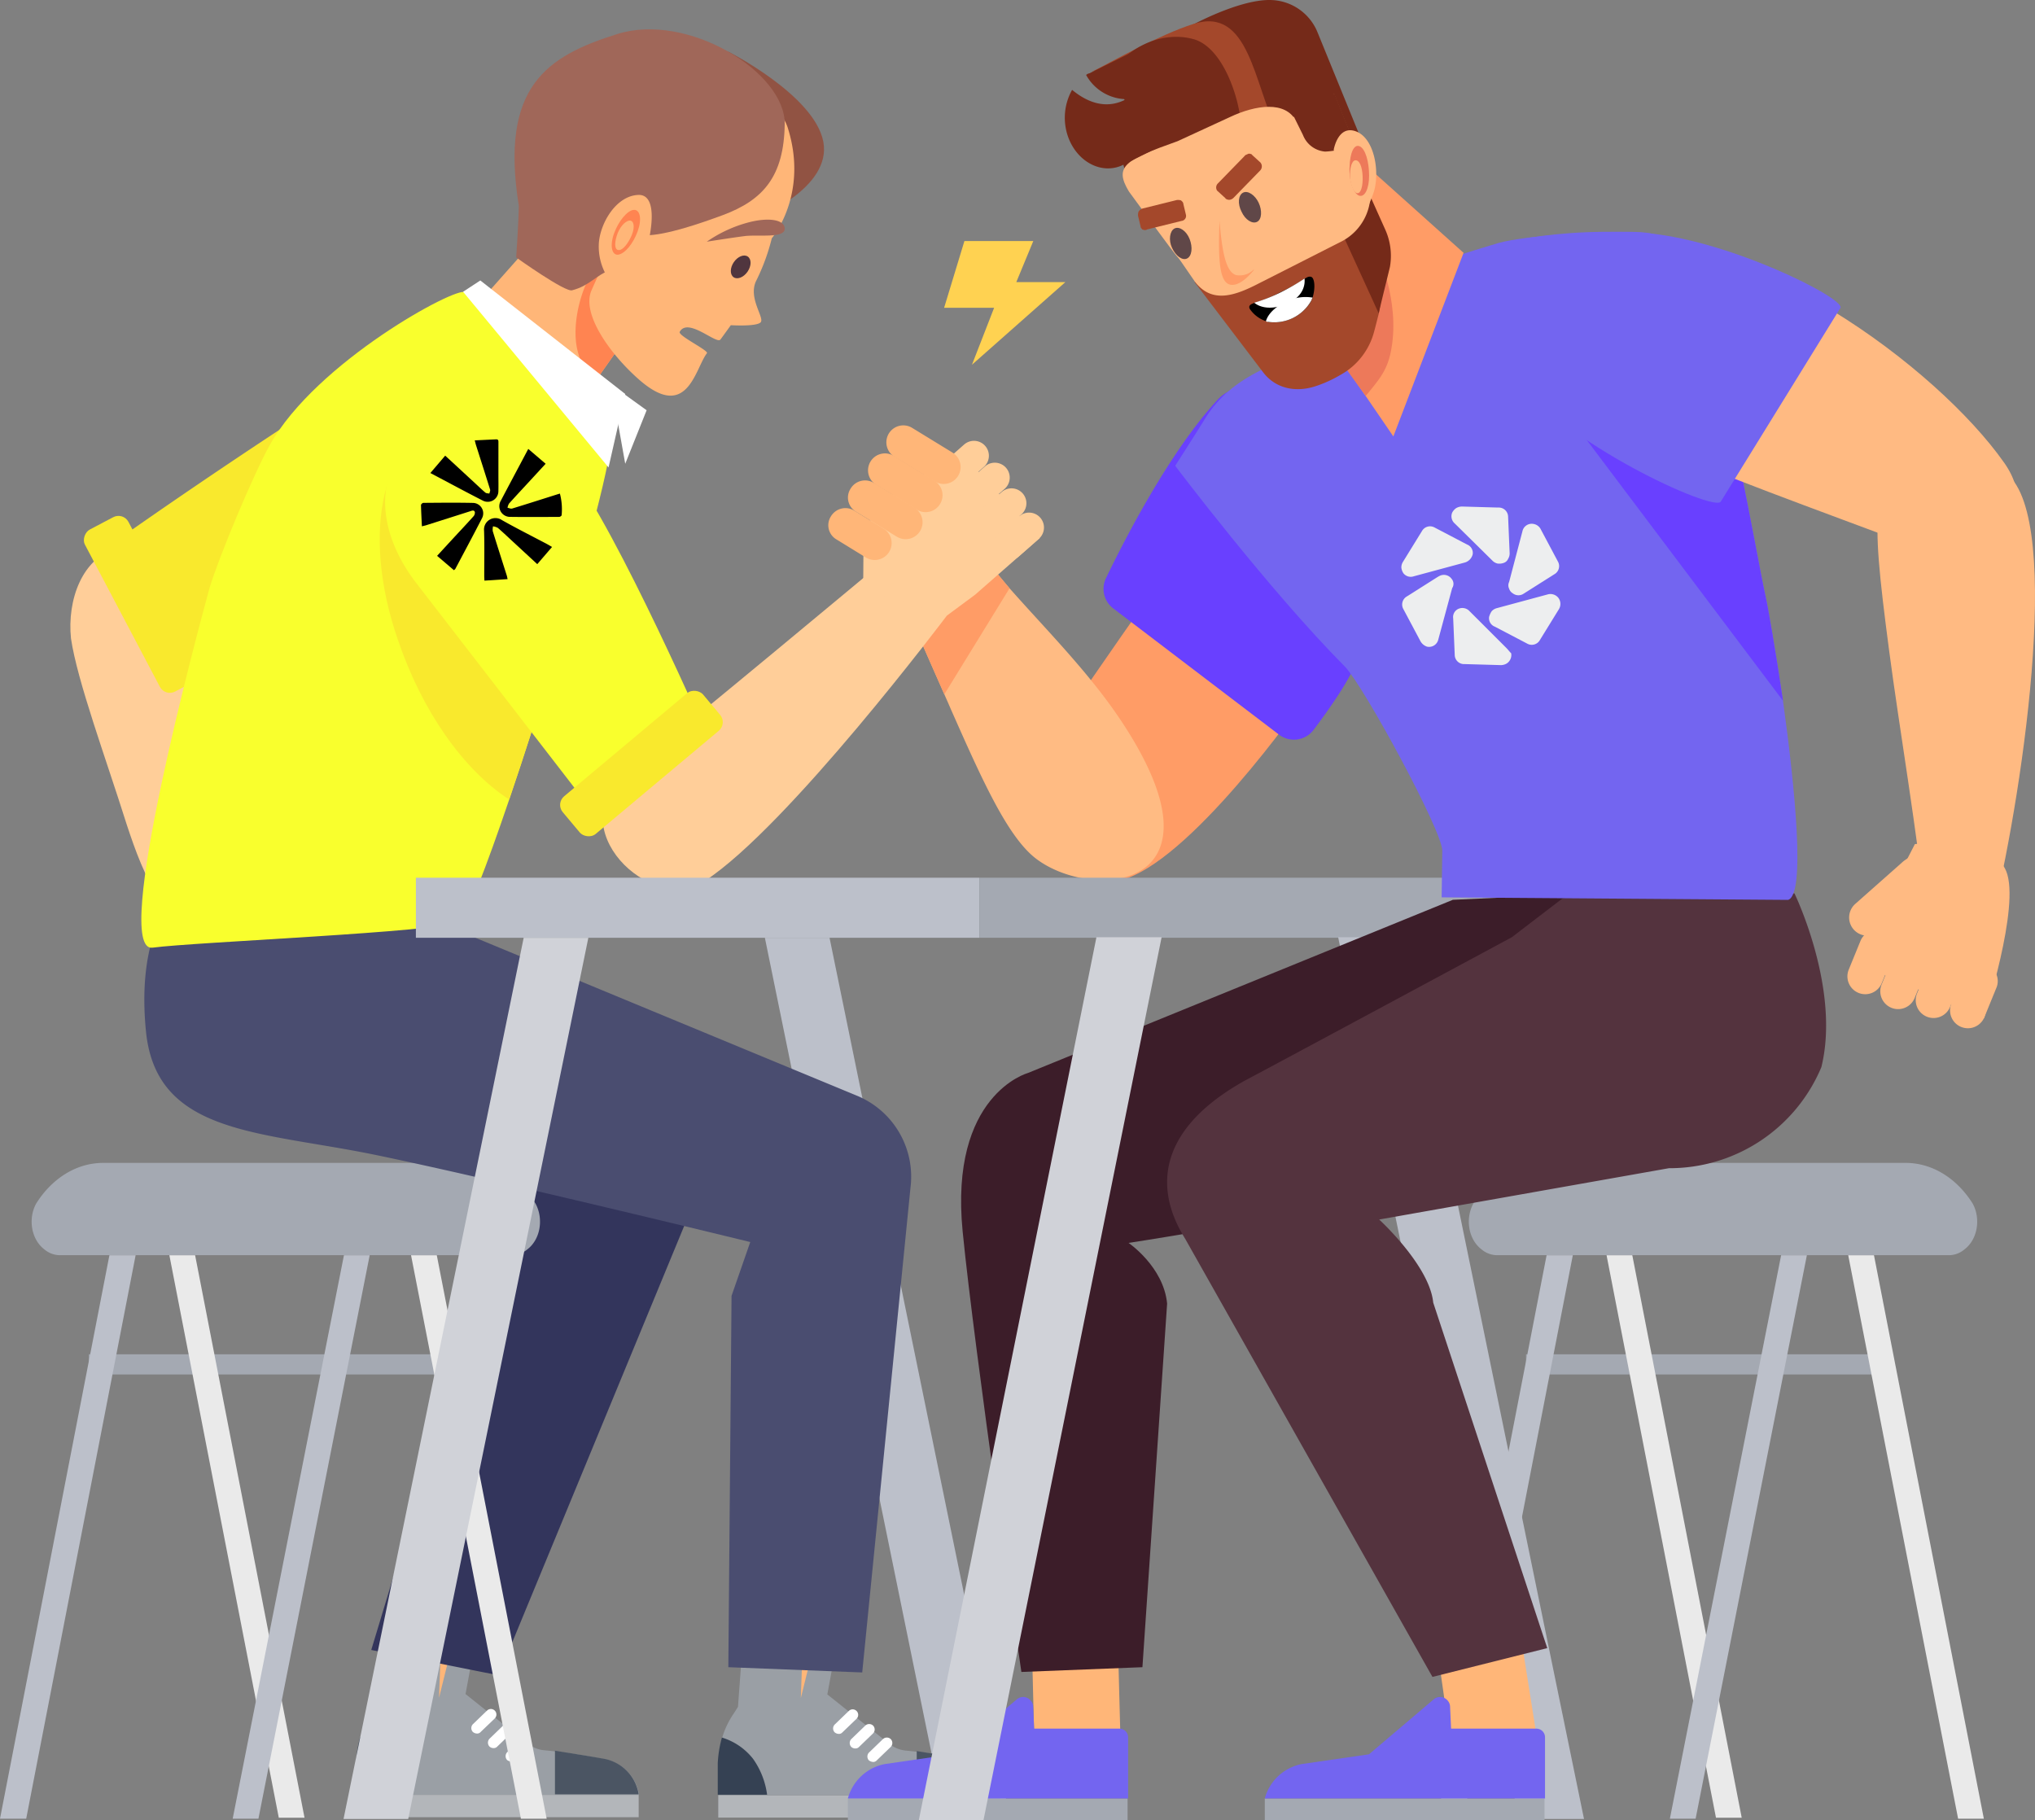 <?xml version="1.0" encoding="UTF-8"?> <svg xmlns="http://www.w3.org/2000/svg" width="463.458" height="414.516" viewBox="0 0 463.458 414.516"><rect x="0" y="0" width="463.458" height="414.516" fill="#808080" stroke="none"/><g id="Слой_2" data-name="Слой 2"><g id="Слой_2-2" data-name="Слой 2"><path d="M214.755,412.062h14.845l-40.678-198.479H174.195Z" style="fill:#bcc0ca"></path><path d="M314.36,135.709c-3.049,8.484-11.502,15.145-16.54,22.436-5.303,7.688-31.382,43.248-45.484,42.631s-19.5-20.92-14.861-29.139c4.109-7.159,19.287-28.738,21.806-32.318,25.983-37.117,43.28-54.647,58.392-54.514C324.832,84.805,325.893,103.364,314.36,135.709Z" style="fill:#ff9c66"></path><path d="M235.846,195.484c-6.49-5.03-12.38-18.34-19.28-33.92-.32-.75-.84-1.94-1.5-3.43-3.56-8.08-11.15-25.16-13.28-31.32l14.62-11.45.27-.14a57.223,57.223,0,0,0,4.83,8.14c2.48,3.58,5.38,7.03,8.41,10.62,8.28,9.37,17.79,18.89,24.96,29.51C281.496,202.934,248.756,205.494,235.846,195.484Z" style="fill:#ffbb83"></path><path d="M229.916,133.984l-14.85,24.15c-3.56-8.08-11.15-25.16-13.28-31.32l14.62-11.45.27-.14a57.223,57.223,0,0,0,4.83,8.14C223.986,126.944,226.886,130.394,229.916,133.984Z" style="fill:#ff9c66"></path><path d="M253.559,138.589a5.589,5.589,0,0,1-1.684-6.9c4.154-8.622,14.417-28.681,25.316-40.519,13.107-14.237,44.998,26.715,31.549,59.968-1.759,4.349-6.358,10.827-9.594,15.116a5.605,5.605,0,0,1-7.888,1.044Z" style="fill:#6940ff"></path><polygon points="142.393 105.626 147.263 93.439 139.166 87.595 142.393 105.626" style="fill:#fff"></polygon><path d="M41.736,133.585c2.047,5.263,2.65,10.468,3.443,20.284.547,9.458.542,15.479,1.407,29.987.241,2.644,1.482,5.934,5.459,10.419l-15.543,10.713c-3.447-5.001-5.711-11.344-7.647-17.21C24.13,172.767,17.6,155.138,16.166,145.412c-.896-8.691,2.481-18.57,10.872-20.666L31.074,123.721C37.195,122.664,39.861,129.081,41.736,133.585Z" style="fill:#ffce99"></path><path d="M114.181,116.581l-75.561,36.463S15.478,131.302,27.998,122.119C37.044,115.659,76.503,88.593,92.63,79.941c10.819-5.824,26.198-.864,30.94,10.385A20.744,20.744,0,0,1,114.181,116.581Z" style="fill:#f9e92d"></path><path d="M48.175,227.912a1.987,1.987,0,0,1-1.12-.899q-.461-.752-.924-1.504c-.857-1.348-1.596-3.06-3.617-6.259-.241-.345-.375-.657-.615-1.003-2.172-4.183-4.483-10.53-8.172-18.016,1.502-1.048,14.495-11.234,14.495-11.234a12.538,12.538,0,0,0,2.996,4.184c3.282,2.939,11.596,10.322,13.265,12.068a41.909,41.909,0,0,1,4.535,9.232,3.031,3.031,0,0,1,.128,1.781,2.564,2.564,0,0,1-.937,1.435l-.993.882a2.041,2.041,0,0,1-.875.519,1.188,1.188,0,0,1-.97.086,1.088,1.088,0,0,1-.851-.277c-.213-.069-.454-.414-.628-.605a.115.115,0,0,1-.067-.156l.123.709a3.223,3.223,0,0,1-.125,1.833,2.901,2.901,0,0,1-1.043,1.4l-.729.432a1.925,1.925,0,0,1-1.726.242,1.721,1.721,0,0,1-1.401-1.124l-.599-.329.111,1.107a2.078,2.078,0,0,1-.219,1.4,1.647,1.647,0,0,1-.925,1.038L56.006,225.907a3.303,3.303,0,0,1-1.62.276,2.348,2.348,0,0,1-1.333-.969l-.443-.813.039-.121-.067-.155c-.039.12.067.155.027.276a1.742,1.742,0,0,1-.18,1.28,2.228,2.228,0,0,1-1.071,1.123l-1.817.881A1.709,1.709,0,0,1,48.175,227.912Z" style="fill:#ffce99"></path><path d="M50.148,210.436l.466-1.659L40.862,206.168l-.465,1.659Z" style="fill:#f08e5d"></path><path d="M62.672,217.574l-2.712-6.374a.499.499,0,0,0-.32-.18.538.538,0,0,0-.367.091l-.633.312-.716-1.431.641-.31a1.945,1.945,0,0,1,1.557-.308,1.88,1.88,0,0,1,1.216.989l.089.268,2.606,6.128Z" style="fill:#f08e5d"></path><path d="M59.14,220.935l-1.489-4.272-1.439.716,1.488,4.272Z" style="fill:#f08e5d"></path><path d="M51.98,224.578l-2.072-3.644c-2.641-4.022-2.854-6.611-.735-8.541l1.191-1.07.912,1.293-1.189,1.061c-.678.633-1.869,1.733,1.114,6.23l2.142,3.791Z" style="fill:#f08e5d"></path><path d="M56.062,218.656a4.441,4.441,0,0,1-1.364.41,3.315,3.315,0,0,1-2.537-.728,3.892,3.892,0,0,1-1.341-2.449l-2.651-14.636,1.51-.467,2.669,14.661a2.388,2.388,0,0,0,.837,1.441,2.05,2.05,0,0,0,1.518.44,2.438,2.438,0,0,0,1.494-.766,2.958,2.958,0,0,0,.775-1.617l1.078-8.018,1.503.123-1.092,8.062a4.654,4.654,0,0,1-.772,2.112A4.199,4.199,0,0,1,56.062,218.656Z" style="fill:#f08e5d"></path><path d="M52.148,224.709l-4.202-6.954a1.533,1.533,0,0,0-1.01-.691,1.625,1.625,0,0,0-1.219.284l-1.015.763a2.088,2.088,0,0,0-.734,1.17,1.849,1.849,0,0,0,.073,1.098l.412.756,2.333,3.777-1.298,1.036-2.879-4.77a3.788,3.788,0,0,1-.067-2.389,3.836,3.836,0,0,1,1.353-1.985l.998-.789a3.124,3.124,0,0,1,2.381-.57,2.931,2.931,0,0,1,1.961,1.377l4.182,6.909Z" style="fill:#f08e5d"></path><rect x="11.984" y="132.054" width="41.703" height="11.188" rx="2.567" transform="translate(139.282 44.405) rotate(62.2)" style="fill:#f9e92d"></rect><path d="M165.785,11.719s19.702,9.96,21.717,20.54-15.11,17.363-15.11,17.363Z" style="fill:#915343"></path><path d="M143.213,75.987l-1.831,2.601v.01l-6.38,9.049-9.575,13.589,5.961,20.904L97.119,125.568l1.977-53.994,4.354,3.692,22.316-25.151,5.348-2.786,5.299,12.556,5.387,12.761Z" style="fill:#ffb678"></path><path d="M141.801,72.646c-.117,2.396-.292,4.549-.419,5.942v.01l-6.38,9.049a25.266,25.266,0,0,1-3.409-7.54c-1.753-6.594,1.198-16.326,4.822-20.222a4.769,4.769,0,0,1,2.737-1.685C141.976,57.839,142.112,66.129,141.801,72.646Z" style="fill:#ff8451"></path><path d="M134.862,26.157S174.583,13.815,179.41,29.104,175.769,54.275,175.769,54.275a46.801,46.801,0,0,1-3.587,9.747c-1.844,3.935,2.034,8.4,1.037,9.403s-6.778.64-6.778.64-2.111,2.941-2.377,3.277c-.925,1.118-7.386-5.128-9.258-1.775-.485.906,6.923,4.384,6.164,4.92-2.667,3.482-4.406,15.636-15.439,5.961-6.448-5.655-13.178-14.922-10.83-20.291s4.059-8.415,3.611-10.24c-.449-1.826-18.048.313-17.553-7.282.494-7.595,7.593-15.728,7.593-15.728Z" style="fill:#ffb678"></path><path d="M164.589,49.004c-4.999,1.852-12.933,4.593-17.575,4.593-4.893,0-5.296,6.498-7.699,7.677-3.698,1.49-5.1,3.836-8.997,4.832-1.479.597-12.756-7.472-12.756-7.472s.562-8.424.594-11.762c-4.355-27.202,6.377-34.085,22.416-39.122s38.308,8.674,38.141,20.528S173.857,45.57,164.589,49.004Z" style="fill:#a06759"></path><path d="M138.159,62.801l9.547-7.906s2.705-10.736-2.378-10.497c-5.083.238-8.683,6.521-8.949,11.087A13.181,13.181,0,0,0,138.159,62.801Z" style="fill:#ffb678"></path><path d="M140.752,58.011c-1.452.113-1.9-2.114-.897-4.879,1.002-2.765,3.023-5.218,4.476-5.332,1.452-.114,1.898,2.114.897,4.879C144.224,55.445,142.348,57.789,140.752,58.011Z" style="fill:#ff8451"></path><path d="M141.038,56.946c-1.017.112-1.17-1.267-.598-3.182.572-1.913,1.872-3.407,2.887-3.518,1.016-.111,1.315,1.374.598,3.182S141.909,56.942,141.038,56.946Z" style="fill:#ffb678"></path><path d="M170.261,61.861c.888-1.302.905-2.837.038-3.43-.867-.592-2.29-.018-3.18,1.284-.888,1.302-.905,2.837-.038,3.43C167.948,63.737,169.373,63.161,170.261,61.861Z" style="fill:#50353e"></path><path d="M169.635,53.766c2.935-.372,9.084.561,9.078-1.647-.007-2.208-3.891-2.616-8.252-1.465A30.123,30.123,0,0,0,160.97,55.045S166.7,54.138,169.635,53.766Z" style="fill:#a06759"></path><path d="M93.373,349.972l-4.49,38.583,7.448,2.249,7.215-4.024,9.358-36.807Z" style="fill:#ffb678"></path><path d="M81.188,413.882h64.266v-5.09H81.188Z" style="fill:#b3b6ba"></path><path d="M120.12,397.076a7.178,7.178,0,0,0,3.659,1.539,129.544,129.544,0,0,1,13.497,2.011,9.781,9.781,0,0,1,8.279,8.167H81.29v-7.101A19.408,19.408,0,0,1,84.613,390.33l1.064-1.657.831-11.242a2.704,2.704,0,0,1,2.711-2.485H98.81a1.496,1.496,0,0,1,1.545,1.538l-.364,10.178,2.609-10.533a1.536,1.536,0,0,1,1.545-1.184h2.245a1.612,1.612,0,0,1,1.297,1.893l-1.662,8.995Z" style="fill:#9a9fa5"></path><path d="M115.499,400.864a1.301,1.301,0,0,1,0-1.775l3.192-3.077a1.29,1.29,0,0,1,1.778,0,1.273,1.273,0,0,1,0,1.775l-3.192,3.077a1.083,1.083,0,0,1-.831.354A1.935,1.935,0,0,1,115.499,400.864Z" style="fill:#fff"></path><path d="M111.476,397.787a1.301,1.301,0,0,1,0-1.775l3.192-3.078a1.293,1.293,0,0,1,1.778,0,1.273,1.273,0,0,1,0,1.775l-3.192,3.078a1.083,1.083,0,0,1-.831.354A1.35,1.35,0,0,1,111.476,397.787Z" style="fill:#fff"></path><path d="M107.701,394.472a1.273,1.273,0,0,1,0-1.775l3.192-3.077a1.256,1.256,0,1,1,1.778,1.774l-3.207,3.078a1.052,1.052,0,0,1-.816.354A1.546,1.546,0,0,1,107.701,394.472Z" style="fill:#fff"></path><path d="M81.071,401.574v7.101H92.309a18.268,18.268,0,0,0-3.192-8.167,14.308,14.308,0,0,0-7.099-4.852A26.316,26.316,0,0,0,81.071,401.574Z" style="fill:#354153"></path><path d="M126.388,398.733v9.942h19.066a9.795,9.795,0,0,0-8.294-8.167C133.253,399.798,129.23,399.207,126.388,398.733Z" style="fill:#4b5563"></path><path d="M93.612,206.745l11.175,6.723,53.537,33.206a12.073,12.073,0,0,1,4.796,14.868l-49.56,120.02-29.008-5.769,29.416-97.422,5.004-9.202s-73.709-12.102-79.554-26.128c-4.407-17.886.992-39.573.992-39.573Z" style="fill:#33355c"></path><rect x="20.238" y="308.448" width="82.346" height="4.597" style="fill:#a4a9b2"></rect><path d="M118.637,414.22h5.863L99.476,285.886H93.612Z" style="fill:#eaeaea"></path><path d="M5.968,414.22H0L24.919,285.886H30.888Z" style="fill:#bcc0ca"></path><path d="M63.492,414.002H69.356L44.436,285.886H38.572Z" style="fill:#eaeaea"></path><path d="M58.856,414.22H52.993L78.332,285.886h5.863Z" style="fill:#bcc0ca"></path><path d="M121.98,274.164c-3.557-5.706-9.127-9.31-15.314-9.31H23.525c-6.187,0-11.756,3.605-15.314,9.31-1.856,3.455-1.083,8.11,1.856,10.362a5.545,5.545,0,0,0,3.557,1.352H116.566a5.545,5.545,0,0,0,3.557-1.352C123.063,282.273,123.836,277.618,121.98,274.164Z" style="fill:#a4a9b2"></path><path d="M175.766,350.053l-4.49,38.583,7.448,2.249,7.215-4.024,9.358-36.807Z" style="fill:#ffb678"></path><path d="M163.58,413.963h64.266v-5.09H163.58Z" style="fill:#b3b6ba"></path><path d="M202.513,397.157a7.178,7.178,0,0,0,3.659,1.539,129.541,129.541,0,0,1,13.497,2.011,9.781,9.781,0,0,1,8.279,8.167H163.682V401.773a19.408,19.408,0,0,1,3.323-11.362l1.064-1.657.831-11.242a2.704,2.704,0,0,1,2.711-2.485h9.591a1.496,1.496,0,0,1,1.545,1.538l-.364,10.178,2.609-10.533a1.536,1.536,0,0,1,1.545-1.184h2.245a1.612,1.612,0,0,1,1.297,1.893l-1.662,8.995Z" style="fill:#9a9fa5"></path><path d="M197.892,400.945a1.301,1.301,0,0,1,0-1.775l3.192-3.077a1.29,1.29,0,0,1,1.778,0,1.273,1.273,0,0,1,0,1.775l-3.192,3.077a1.083,1.083,0,0,1-.831.354A1.935,1.935,0,0,1,197.892,400.945Z" style="fill:#fff"></path><path d="M193.869,397.868a1.301,1.301,0,0,1,0-1.775l3.192-3.078a1.293,1.293,0,0,1,1.778,0,1.273,1.273,0,0,1,0,1.775l-3.192,3.078a1.083,1.083,0,0,1-.831.354A1.351,1.351,0,0,1,193.869,397.868Z" style="fill:#fff"></path><path d="M190.094,394.554a1.273,1.273,0,0,1,0-1.775l3.192-3.077a1.256,1.256,0,1,1,1.778,1.774l-3.207,3.078a1.052,1.052,0,0,1-.816.354A1.546,1.546,0,0,1,190.094,394.554Z" style="fill:#fff"></path><path d="M163.463,401.655v7.101h11.238a18.268,18.268,0,0,0-3.192-8.167,14.308,14.308,0,0,0-7.098-4.852A26.316,26.316,0,0,0,163.463,401.655Z" style="fill:#354153"></path><path d="M208.78,398.814v9.942h19.066a9.795,9.795,0,0,0-8.294-8.167C215.646,399.88,211.623,399.288,208.78,398.814Z" style="fill:#4b5563"></path><path d="M94.714,207.967l100.485,41.603a19.944,19.944,0,0,1,12.158,20.924L196.364,380.912l-30.491-1.198.732-84.576,4.26-12.255s-58.904-14.387-85.281-19.83-49.979-4.556-52.337-28.123,7.163-31.462,7.163-31.462Z" style="fill:#4a4d70"></path><path d="M122.533,160.785c1.132-.024,2.014-1.775,1.97-3.912-.043-2.137-.996-3.852-2.127-3.828-1.132.022-2.014,1.774-1.97,3.912C120.449,159.094,121.401,160.808,122.533,160.785Z" style="fill:#ff9659"></path><path d="M135.635,117.278c-4.588,17.797-12.79,44.613-19.667,64.825-5.24,15.449-9.721,27.051-11.212,27.84-4.481,2.357-60.51,4.607-70.008,5.894-9.497,1.286,10.325-72.297,12.984-81.95,2.182-7.228,10.053-25.988,13.686-32.485C72.076,82.328,104.123,65.116,105.896,66.567c2.708,2.396,18.322,11.767,22.901,16.199,7.121,6.955,9.828,12.088,10.364,16.199C139.453,101.089,138.041,107.937,135.635,117.278Z" style="fill:#f9ff2d"></path><path d="M135.635,117.278c-4.588,17.797-12.79,44.613-19.667,64.825-10.423-6.76-19.842-20.134-25.317-36.294-8.689-24.956-3.361-47.253,11.787-49.776C113.202,94.358,126.011,103.095,135.635,117.278Z" style="fill:#f9e92d"></path><path d="M163.511,173.356S144.011,128.033,131.803,109.688,104.729,88.543,94.193,99.208c-9.497,9.48-7.807,22.26.179,33.029l49.716,64.351c.642.722,6.813,8.962,17.628,2.034C177.162,188.726,167.426,178.603,163.511,173.356Z" style="fill:#f9ff2d"></path><path d="M160.527,200.634c18.962-12.358,55.114-60.42,55.114-60.42L199.943,128.874s-43.661,36.415-57.177,47.1C127.201,188.278,148.245,208.638,160.527,200.634Z" style="fill:#ffce99"></path><path d="M215.641,140.214,222.085,135.44l14.709-12.883-18.294-19.77-14.544,9.385a16.33,16.33,0,0,0-7.297,11.313l-.077,10.928Z" style="fill:#ffce99"></path><path d="M227.668,121.514l4.474-3.939a3.398,3.398,0,0,1,4.471,5.118l-4.473,3.939a3.281,3.281,0,0,1-4.795-.323A3.387,3.387,0,0,1,227.668,121.514Z" style="fill:#ffce99"></path><path d="M223.648,116.002l4.474-3.939a3.398,3.398,0,1,1,4.473,5.118l-4.474,3.939a3.398,3.398,0,1,1-4.473-5.118Z" style="fill:#ffce99"></path><path d="M219.889,110.127l4.473-3.939a3.399,3.399,0,0,1,4.473,5.118l-4.473,3.939a3.28,3.28,0,0,1-4.795-.323A3.481,3.481,0,0,1,219.889,110.127Z" style="fill:#ffce99"></path><path d="M215.123,105.166l4.474-3.939a3.398,3.398,0,0,1,4.471,5.118l-4.473,3.939a3.281,3.281,0,0,1-4.795-.323A3.481,3.481,0,0,1,215.123,105.166Z" style="fill:#ffce99"></path><polygon points="105.462 66.449 109.389 63.877 142.393 89.737 138.592 106.462 105.462 66.449" style="fill:#fff"></polygon><rect x="125.235" y="168.306" width="41.703" height="11.188" rx="2.567" transform="translate(-77.58 134.454) rotate(-39.966)" style="fill:#f9e92d"></rect><path d="M98.014,107.733l3.379-3.959c2.36,2.179,4.574,4.224,6.787,6.268.785.725,1.55,1.475,2.369,2.158.212.177.596.148.901.214.062-.305.249-.649.168-.91-1.049-3.384-2.137-6.755-3.211-10.131-.087-.273-.146-.555-.28-1.075,1.691-.082,3.272-.16,4.854-.234.579-.027.532.385.532.765q-.002,3.769-.002,7.538c-0,1.149.03,2.3-.006,3.448a2.429,2.429,0,0,1-3.513,2.22C106.053,112.025,102.16,109.923,98.014,107.733Z"></path><path d="M120.31,102.244l3.955,3.38c-1.361,1.477-2.602,2.827-3.845,4.175-1.504,1.63-3.02,3.248-4.499,4.901a2.743,2.743,0,0,0-.334.95c.353.064.748.265,1.052.172,3.363-1.027,6.712-2.099,10.064-3.159.25-.079.502-.154.81-.248a14.074,14.074,0,0,1,.394,4.923c-.012.147-.348.385-.535.386-3.797.02-7.595.049-11.392-.007a2.437,2.437,0,0,1-1.916-3.686c1.586-3.024,3.196-6.036,4.796-9.053C119.307,104.135,119.753,103.293,120.31,102.244Z"></path><path d="M96.085,119.873c-.079-1.685-.171-3.268-.204-4.851-.003-.168.34-.49.524-.492,3.77-.027,7.542-.074,11.31.01a2.378,2.378,0,0,1,2.063,3.482c-1.986,3.87-4.046,7.701-6.08,11.546-.035.066-.111.109-.313.302l-3.839-3.274c1.256-1.365,2.388-2.601,3.526-3.832,1.578-1.707,3.173-3.4,4.726-5.129a1.289,1.289,0,0,0,.346-1.01c-.184-.547-.677-.311-1.089-.179q-4.986,1.594-9.977,3.173C96.831,119.697,96.575,119.749,96.085,119.873Z"></path><path d="M115.602,131.9l-5.273.343c-.022-.478-.046-.762-.046-1.046-.006-3.447.075-6.897-.04-10.34a2.604,2.604,0,0,1,4.054-2.409c3.341,1.891,6.779,3.612,10.174,5.408.371.196.729.415,1.255.715l-3.366,3.918c-1.925-1.779-3.707-3.427-5.49-5.073-1.158-1.069-2.298-2.159-3.492-3.187a3.077,3.077,0,0,0-1.094-.353,3.176,3.176,0,0,0-.066,1.088c1.046,3.383,2.131,6.754,3.201,10.129C115.482,131.291,115.512,131.498,115.602,131.9Z"></path><path d="M223.057,199.907H94.714v13.676H223.057Z" style="fill:#bcc0ca"></path><path d="M345.906,199.907h-122.85v13.676h122.85Z" style="fill:#a4a9b2"></path><path d="M92.965,414.281h-14.727l41.027-200.698h14.728Z" style="fill:#d0d2d8"></path><path d="M345.903,414.283h14.845l-41.261-200.815H304.758Z" style="fill:#bcc0ca"></path><rect x="347.548" y="308.448" width="82.346" height="4.597" style="fill:#a4a9b2"></rect><path d="M445.946,414.22h5.863L426.785,285.886h-5.864Z" style="fill:#eaeaea"></path><path d="M333.278,414.22h-5.968l24.919-128.334h5.969Z" style="fill:#bcc0ca"></path><path d="M390.802,414.002h5.863L371.746,285.886h-5.863Z" style="fill:#eaeaea"></path><path d="M386.166,414.22h-5.863l25.339-128.334h5.863Z" style="fill:#bcc0ca"></path><path d="M449.289,274.164c-3.557-5.706-9.127-9.31-15.314-9.31H350.835c-6.187,0-11.756,3.605-15.314,9.31-1.856,3.455-1.083,8.11,1.856,10.362a5.545,5.545,0,0,0,3.557,1.352H443.876a5.545,5.545,0,0,0,3.557-1.352C450.372,282.273,451.146,277.618,449.289,274.164Z" style="fill:#a4a9b2"></path><polygon points="234.815 366.505 235.585 398.052 255.188 396.546 254.36 365.072 234.815 366.505" style="fill:#ffb678"></polygon><path d="M256.802,409.607H193.098v4.909h63.705Z" style="fill:#a4a9b2"></path><path d="M193.098,409.606a10.88,10.88,0,0,1,8.416-7.831l15.313-2.22,14.728-12.507a2.227,2.227,0,0,1,3.156.233,2.163,2.163,0,0,1,.584,1.402l.233,5.027h19.404a1.969,1.969,0,0,1,1.987,1.987v13.909Z" style="fill:#7365f0"></path><path d="M363.037,203.468v33.08c0,4.909-3.643,13.819-5.513,18.378-5.845,14.026-100.507,28.151-100.507,28.151s7.967,5.4,8.787,13.816l-5.624,82.822-27.567,1.083s-10.647-72.634-13.375-100.323c-3.073-31.189,14.839-36.085,14.839-36.085l96.798-39.455Z" style="fill:#3c1d29"></path><polygon points="326.125 367.217 330.535 398.052 350.138 396.546 344.912 363.541 326.125 367.217" style="fill:#ffb678"></polygon><path d="M408.677,203.468s10.536,21.686,6.129,39.572a37.477,37.477,0,0,1-34.716,23.026L314.096,277.755s11.489,10.503,12.309,18.919L352.374,375.369l-26.143,6.558-56.338-99.828c-8.086-12.961-4.656-26.193,14.538-36.482.351-.117,59.867-32.149,59.867-32.149l11.671-8.935Z" style="fill:#54333e"></path><path d="M351.752,409.607H288.048v4.909h63.705Z" style="fill:#a4a9b2"></path><path d="M288.048,409.606a10.88,10.88,0,0,1,8.416-7.831l15.313-2.22,14.728-12.507a2.227,2.227,0,0,1,3.156.233,2.163,2.163,0,0,1,.584,1.402l.233,5.027h19.404a1.969,1.969,0,0,1,1.987,1.987v13.909Z" style="fill:#7365f0"></path><path d="M407.217,204.954l-78.89-.576.144-10.653c0-4.463-17.851-37.429-22.169-41.892-17.419-17.563-38.661-45.75-38.661-45.75s4.111-6.363,7.134-11.258c2.735-4.174,6.478-7.629,12.668-10.653,7.054-3.455,24.616-14.827,24.616-14.827l11.373-8.206c2.879-1.152,11.372-3.887,17.707-5.759,6.478-1.872,26.077-2.923,32.7-2.49C387.371,53.897,382.167,64.883,387.35,74.239c2.735,4.895,5.758,17.707,8.637,30.807,2.591,12.092,4.751,24.473,6.046,30.519.576,2.447,2.304,12.38,4.031,24.041C408.8,179.329,411.247,203.802,407.217,204.954Z" style="fill:#7365f0"></path><path d="M343.11,147.628l-8.416-8.416a2.212,2.212,0,0,0-2.454-.584,2.048,2.048,0,0,0-1.286,2.22l.35,8.299a2.125,2.125,0,0,0,2.221,2.105h.117l8.183.233a2.668,2.668,0,0,0,1.286-.35,2.293,2.293,0,0,0,1.052-2.338C343.695,148.329,343.462,147.978,343.11,147.628Z" style="fill:#edeeef"></path><path d="M330.605,131.848a2.165,2.165,0,0,0-2.922-.584c-.117,0-.117.117-.233.117l-7.014,4.443a2.122,2.122,0,0,0-.819,2.921l3.858,7.248a2.694,2.694,0,0,0,1.519,1.286,2.155,2.155,0,0,0,2.573-1.637l3.156-11.689A1.748,1.748,0,0,0,330.605,131.848Z" style="fill:#edeeef"></path><path d="M321.956,131.263l11.688-3.156a2.574,2.574,0,0,0,1.753-1.871,2.048,2.048,0,0,0-1.286-2.22l-7.363-3.858a2.123,2.123,0,0,0-2.922.819l-4.324,7.012a2.352,2.352,0,0,0-.351,1.285,2.87,2.87,0,0,0,.468,1.287A2.117,2.117,0,0,0,321.956,131.263Z" style="fill:#edeeef"></path><path d="M339.838,127.638a2.433,2.433,0,0,0,1.169.702,2.867,2.867,0,0,0,1.402-.118,1.655,1.655,0,0,0,1.052-.934,2.365,2.365,0,0,0,.351-1.286l-.351-8.299a2.125,2.125,0,0,0-2.221-2.105h-.117l-8.183-.233a2.672,2.672,0,0,0-1.286.35,2.765,2.765,0,0,0-.934,1.052,2.168,2.168,0,0,0,.584,2.455Z" style="fill:#edeeef"></path><path d="M343.692,134.069a1.859,1.859,0,0,0,.818,1.052,2.111,2.111,0,0,0,2.454.117l7.014-4.441a2.123,2.123,0,0,0,.818-2.922l-3.857-7.247a2.264,2.264,0,0,0-1.637-1.287,2.153,2.153,0,0,0-2.571,1.637l-3.039,11.573A1.722,1.722,0,0,0,343.692,134.069Z" style="fill:#edeeef"></path><path d="M354.917,136.172a2.312,2.312,0,0,0-2.338-.819l-11.689,3.157a2.419,2.419,0,0,0-1.169.701,4.313,4.313,0,0,0-.584,1.286,2.051,2.051,0,0,0,1.286,2.221l7.365,3.857a2.122,2.122,0,0,0,2.922-.818l4.325-7.014A2.303,2.303,0,0,0,354.917,136.172Z" style="fill:#edeeef"></path><path d="M406.065,159.607l-50.694-67.366s23.774,9.782,40.617,12.806c2.591,12.092,4.751,24.473,6.046,30.519C402.61,138.013,404.337,147.946,406.065,159.607Z" style="fill:#6940ff"></path><path d="M203.597,103.855l9.236,5.657a3.855,3.855,0,0,1-4.062,6.554l-9.235-5.655a3.856,3.856,0,1,1,4.061-6.556Z" style="fill:#ffb678"></path><path d="M207.731,97.449l9.235,5.655a3.856,3.856,0,0,1-4.061,6.556l-9.235-5.655a3.856,3.856,0,0,1,4.061-6.556Z" style="fill:#ffb678"></path><path d="M199.047,110.01l9.236,5.657a3.855,3.855,0,0,1-4.062,6.554l-9.235-5.655a3.739,3.739,0,0,1-1.247-5.308A3.823,3.823,0,0,1,199.047,110.01Z" style="fill:#ffb678"></path><path d="M194.574,116.311l6.667,4.097a3.855,3.855,0,0,1-4.061,6.554l-6.667-4.097a3.739,3.739,0,0,1-1.247-5.308A3.84,3.84,0,0,1,194.574,116.311Z" style="fill:#ffb678"></path><path d="M279.168,53.312c-.248.854-1.813.577-3.39-.761-1.577-1.338-2.604-2.977-2.47-3.819.132-.84,1.813-.575,3.39.761C278.275,50.832,279.431,52.574,279.168,53.312Z" style="fill:#ff9c66"></path><path d="M304.687,31.926l28.635,25.66L317.327,99.401,303.265,78.854,292.506,53.56Z" style="fill:#ff9c66"></path><path d="M290.692,62l20.328,28.186c3.166-3.849,5.073-5.948,5.88-10.876,1.891-10.864-3.028-21.802-4.4-24.509C309.707,49.754,290.692,62,290.692,62Z" style="fill:#ed795a"></path><path d="M309.631,30.815l-9.537-23.368A11.78,11.78,0,0,0,289.556.009c-6.006-.234-14.813,4.021-17.405,5.371-6.169,3.134-5.205,1.99-7.319,8.131-.69,1.925,4.335,21.781,10.407,24.148C288.644,42.739,309.631,30.815,309.631,30.815Z" style="fill:#752a19"></path><path d="M283.31,65.613l-9.385-14.221s-5.407-2.618-6.535,1.896c-1.06,4.262,4.276,9.518,8.791,11.241A24.927,24.927,0,0,0,283.31,65.613Z" style="fill:#ff9c66"></path><path d="M279.873,61.53c-.345,1.261-2.569.869-5.157-.762-2.589-1.629-4.42-4.244-4.191-5.482.231-1.238,2.569-.869,5.158.761C278.271,57.678,280.218,60.269,279.873,61.53Z" style="fill:#ed795a"></path><path d="M275.797,32.664c6.842,13.418-9.673,22.662,6.451,14.448,16.123-8.214,15.615-3.585,8.773-17.001-5.492-10.826-6.437-28.752-19.21-24.661-7.407,2.308-18.989,8.784-21.695,10.158-4.977,2.539,2.524-1.694-.529,2.131l10.656,2.647C253.335,29.389,271.107,23.469,275.797,32.664Z" style="fill:#a4482b"></path><path d="M265.282,53.47l-7.92-12.249a11.999,11.999,0,0,1,.173-12.906c.825-1.237-4.551-12.086-3.473-13.253,4.566-5.199,11.424-7.876,17.725-6.151,7.931,2.116,12.248,18.42,10.614,24.584C278.881,47.545,265.282,53.47,265.282,53.47Z" style="fill:#752a19"></path><path d="M305.197,35.911c-1.928-4.564-7.859-4.283-10.043-8.372-2.409-4.583-9.11-3.687-15.07-.865l-11.88,5.475c-11.968,4.272-14.555,5.695-11.118,11.441,0,0,10.874,14.967,11.03,14.855,8.976,10.262,19.373,13.219,30.358,8.046C310.509,60.826,310.667,48.7,305.197,35.911Z" style="fill:#ffba82"></path><path d="M299.33,88.05a27.976,27.976,0,0,0,5.803-2.585,15.834,15.834,0,0,0,7.803-9.896c.414-1.512.805-3.14,1.012-3.896.782-3.85,1.822-11.208.588-15.611l-6.967-26.025L272.073,64.275l15.66,20.6C290.459,88.386,294.837,89.421,299.33,88.05Z" style="fill:#a4482b"></path><path d="M314.017,71.421,297.547,35.368l3.751-14.691,14.137,31.511a14.584,14.584,0,0,1,1.115,8.597C315.836,63.789,313.903,71.443,314.017,71.421Z" style="fill:#752a19"></path><path d="M285.813,64.996l19.702-9.999a12.184,12.184,0,0,0,6.089-14.321L303.827,21.366l-29.748,17.004-7.347,12.189c-1.171,1.902-1.585,2.818.269,6.144l5.196,7.547C275.861,68.883,280.608,67.582,285.813,64.996Z" style="fill:#ffba82"></path><path d="M277.732,50.29c.613,7.267,1.479,11.623,3.77,12.359a4.471,4.471,0,0,0,4.036-1.28l.023.116s-2.915,3.916-5.413,3.341C277.649,64.25,277.426,58.931,277.732,50.29Z" style="fill:#ff9c66"></path><path d="M303.936,21.345l4.506,11.26a16.892,16.892,0,0,1-4.15.706,5.93,5.93,0,0,1-5.039-3.763l-4.187-8.464Z" style="fill:#752a19"></path><path d="M301.431,22.558l4.506,11.26a16.815,16.815,0,0,1-4.15.707,5.93,5.93,0,0,1-5.04-3.765l-4.187-8.463Z" style="fill:#752a19"></path><path d="M308.679,46.978l-4.938-12.841s.968-5.914,5.253-4.144c4.033,1.7,5.263,9.082,3.907,13.642a27.127,27.127,0,0,1-1.357,3.369,1.637,1.637,0,0,1-2.11.778C309.069,47.736,308.886,47.414,308.679,46.978Z" style="fill:#ffba82"></path><path d="M307.361,37.945c.094-3.117.99-5.202,2.296-4.628,1.306.575,2.128,3.51,2.148,6.605.02,3.095-1.013,5.088-2.296,4.628S307.128,40.971,307.361,37.945Z" style="fill:#ed795a"></path><path d="M307.452,39.596c.071-2.041.645-3.347,1.539-3.048.893.299,1.395,2.225,1.347,4.381-.047,2.154-.645,3.346-1.424,3.024C308.136,43.631,307.381,41.636,307.452,39.596Z" style="fill:#ffba82"></path><path d="M282.765,48.238c-.961-1.836-.753-3.784.325-4.355,1.078-.573,2.727.529,3.551,2.273.824,1.743.753,3.783-.325,4.355C285.238,51.083,283.612,50.096,282.765,48.238Z" style="fill:#604748"></path><path d="M277.325,41.817l6.114-6.279c.071-.159.308-.263.425-.315l.473-.209a.692.692,0,0,1,.447.057c.118-.052.332.11.379.217l1.888,1.722a1.359,1.359,0,0,1-.047,1.81l-6.114,6.277a1.557,1.557,0,0,1-.945.417,1.487,1.487,0,0,1-.826-.274l-.047-.107-1.888-1.722A1.3,1.3,0,0,1,277.325,41.817Z" style="fill:#a4482b"></path><path d="M266.921,56.445c-.824-1.743-.524-3.829.554-4.401,1.078-.573,2.728.53,3.459,2.41.732,1.88.524,3.828-.554,4.401C269.302,59.428,267.768,58.302,266.921,56.445Z" style="fill:#604748"></path><path d="M260.18,47.499l7.87-1.952a2.437,2.437,0,0,1,.911.094c.266.228.531.455.54.806l.581,2.441a1.144,1.144,0,0,1-1.003,1.428l-7.87,1.951c-.127.12-.256.123-.516.13-.259.006-.262-.11-.521-.104l-.269-.343a.406.406,0,0,1-.138-.348l-.581-2.441a2.343,2.343,0,0,1,.106-.939A1.715,1.715,0,0,1,260.18,47.499Z" style="fill:#a4482b"></path><path d="M244.162,20.466c2.923,2.417,7.371,4.767,12.321,2.124a10.664,10.664,0,0,1-9.124-5.513,1.488,1.488,0,0,1,.773-.387l13.262-6.584c4.754-2.335,10.32.426,12.517,6.178,2.198,5.75.128,12.223-4.628,14.556l-13.26,6.586c-4.62,2.456-10.283-.15-12.578-5.749A13.005,13.005,0,0,1,244.162,20.466Z" style="fill:#752a19"></path><path d="M298.815,68.153c-.177.246-.216.489-.392.736a9.877,9.877,0,0,1-9.359,4.478.479.479,0,0,1-.393-.111,7.201,7.201,0,0,1-4.008-2.852c-.602-1.025.83-1.294.987-1.419A34.185,34.185,0,0,0,291.668,66.53a40.262,40.262,0,0,0,5.425-3.044c.138-.004.874-.702,1.573-.405S299.684,65.589,298.815,68.153Z"></path><path d="M297.099,63.438c.179,1.735-.505,4.092-3.756,5.663-5.218,2.276-7.692-.157-7.692-.157a38.54,38.54,0,0,0,6.053-2.372A50.138,50.138,0,0,0,297.099,63.438Z" style="fill:#fff"></path><path d="M298.948,67.784c-.18.27-.213.541-.392.812a9.667,9.667,0,0,1-9.819,4.698.518.518,0,0,1-.423-.138s.443-2.44,4.341-4.32A9.805,9.805,0,0,1,298.948,67.784Z" style="fill:#fff"></path><path id="Path_8817" data-name="Path 8817" d="M456.417,105.362c-15.316-21.77-58.26-53.474-90.236-50.047s-20.845,18.64-17.948,24.712c7.555,15.851,35.541,24.852,90.94,45.603,9.017.685,27.258-6.018,17.242-20.277Z" style="fill:#ffba82"></path><path id="Path_8860" data-name="Path 8860" d="M458.236,109.111c11.659,13.984,1.076,79.471-5.456,103.563l-13.563.348c-2.789-25.019-6.678-47.328-8.964-64.716s-3.222-26.411-2.347-32.94c2.891-21.585,20.035-18.625,30.333-6.255Z" style="fill:#ffba82"></path><path d="M436.105,192.245l-13.742,26.763,29.493,12.901s8.298-25.471,5.049-33.493S436.105,192.245,436.105,192.245Z" style="fill:#ffba82"></path><path d="M452.388,219.769a3.921,3.921,0,0,1,2.245,5.287l-2.693,6.594a4.061,4.061,0,0,1-7.532-3.041l2.693-6.596A4.048,4.048,0,0,1,452.388,219.769Z" style="fill:#ffba82"></path><path d="M444.589,217.392a3.921,3.921,0,0,1,2.244,5.287l-2.693,6.596a4.062,4.062,0,1,1-7.532-3.043l2.693-6.596A3.92,3.92,0,0,1,444.589,217.392Z" style="fill:#ffba82"></path><path d="M436.482,215.452a3.92,3.92,0,0,1,2.245,5.287l-2.693,6.595a4.062,4.062,0,0,1-7.532-3.043l2.693-6.594A4.16,4.16,0,0,1,436.482,215.452Z" style="fill:#ffba82"></path><path d="M429.013,212.017a3.921,3.921,0,0,1,2.244,5.287l-2.693,6.594a4.061,4.061,0,0,1-7.532-3.041l2.693-6.596A4.16,4.16,0,0,1,429.013,212.017Z" style="fill:#ffba82"></path><path d="M440.261,195.038c1.534,1.753-2.088,7.52-3.726,9.105l-8.421,7.823a4.136,4.136,0,1,1-5.593-6.093l10.528-9.319C434.686,194.97,438.613,193.236,440.261,195.038Z" style="fill:#ffba82"></path><path d="M336.062,57.101s13.845-5.419,37.553-4.1c19.079,1.062,46.82,15.007,45.52,17.137l-27.244,44.118c-1.476,2.419-36.303-13.406-47.013-28.702C330.993,65.724,336.062,57.101,336.062,57.101Z" style="fill:#7365f0"></path><path d="M235.323,54.904H219.638l-4.62,15.196h11.387l-5.049,12.973,21.27-18.818H231.455Z" style="fill:#ffd251"></path><path d="M223.99,414.516H209.261l40.444-201.048h14.845Z" style="fill:#d0d2d8"></path></g></g></svg> 